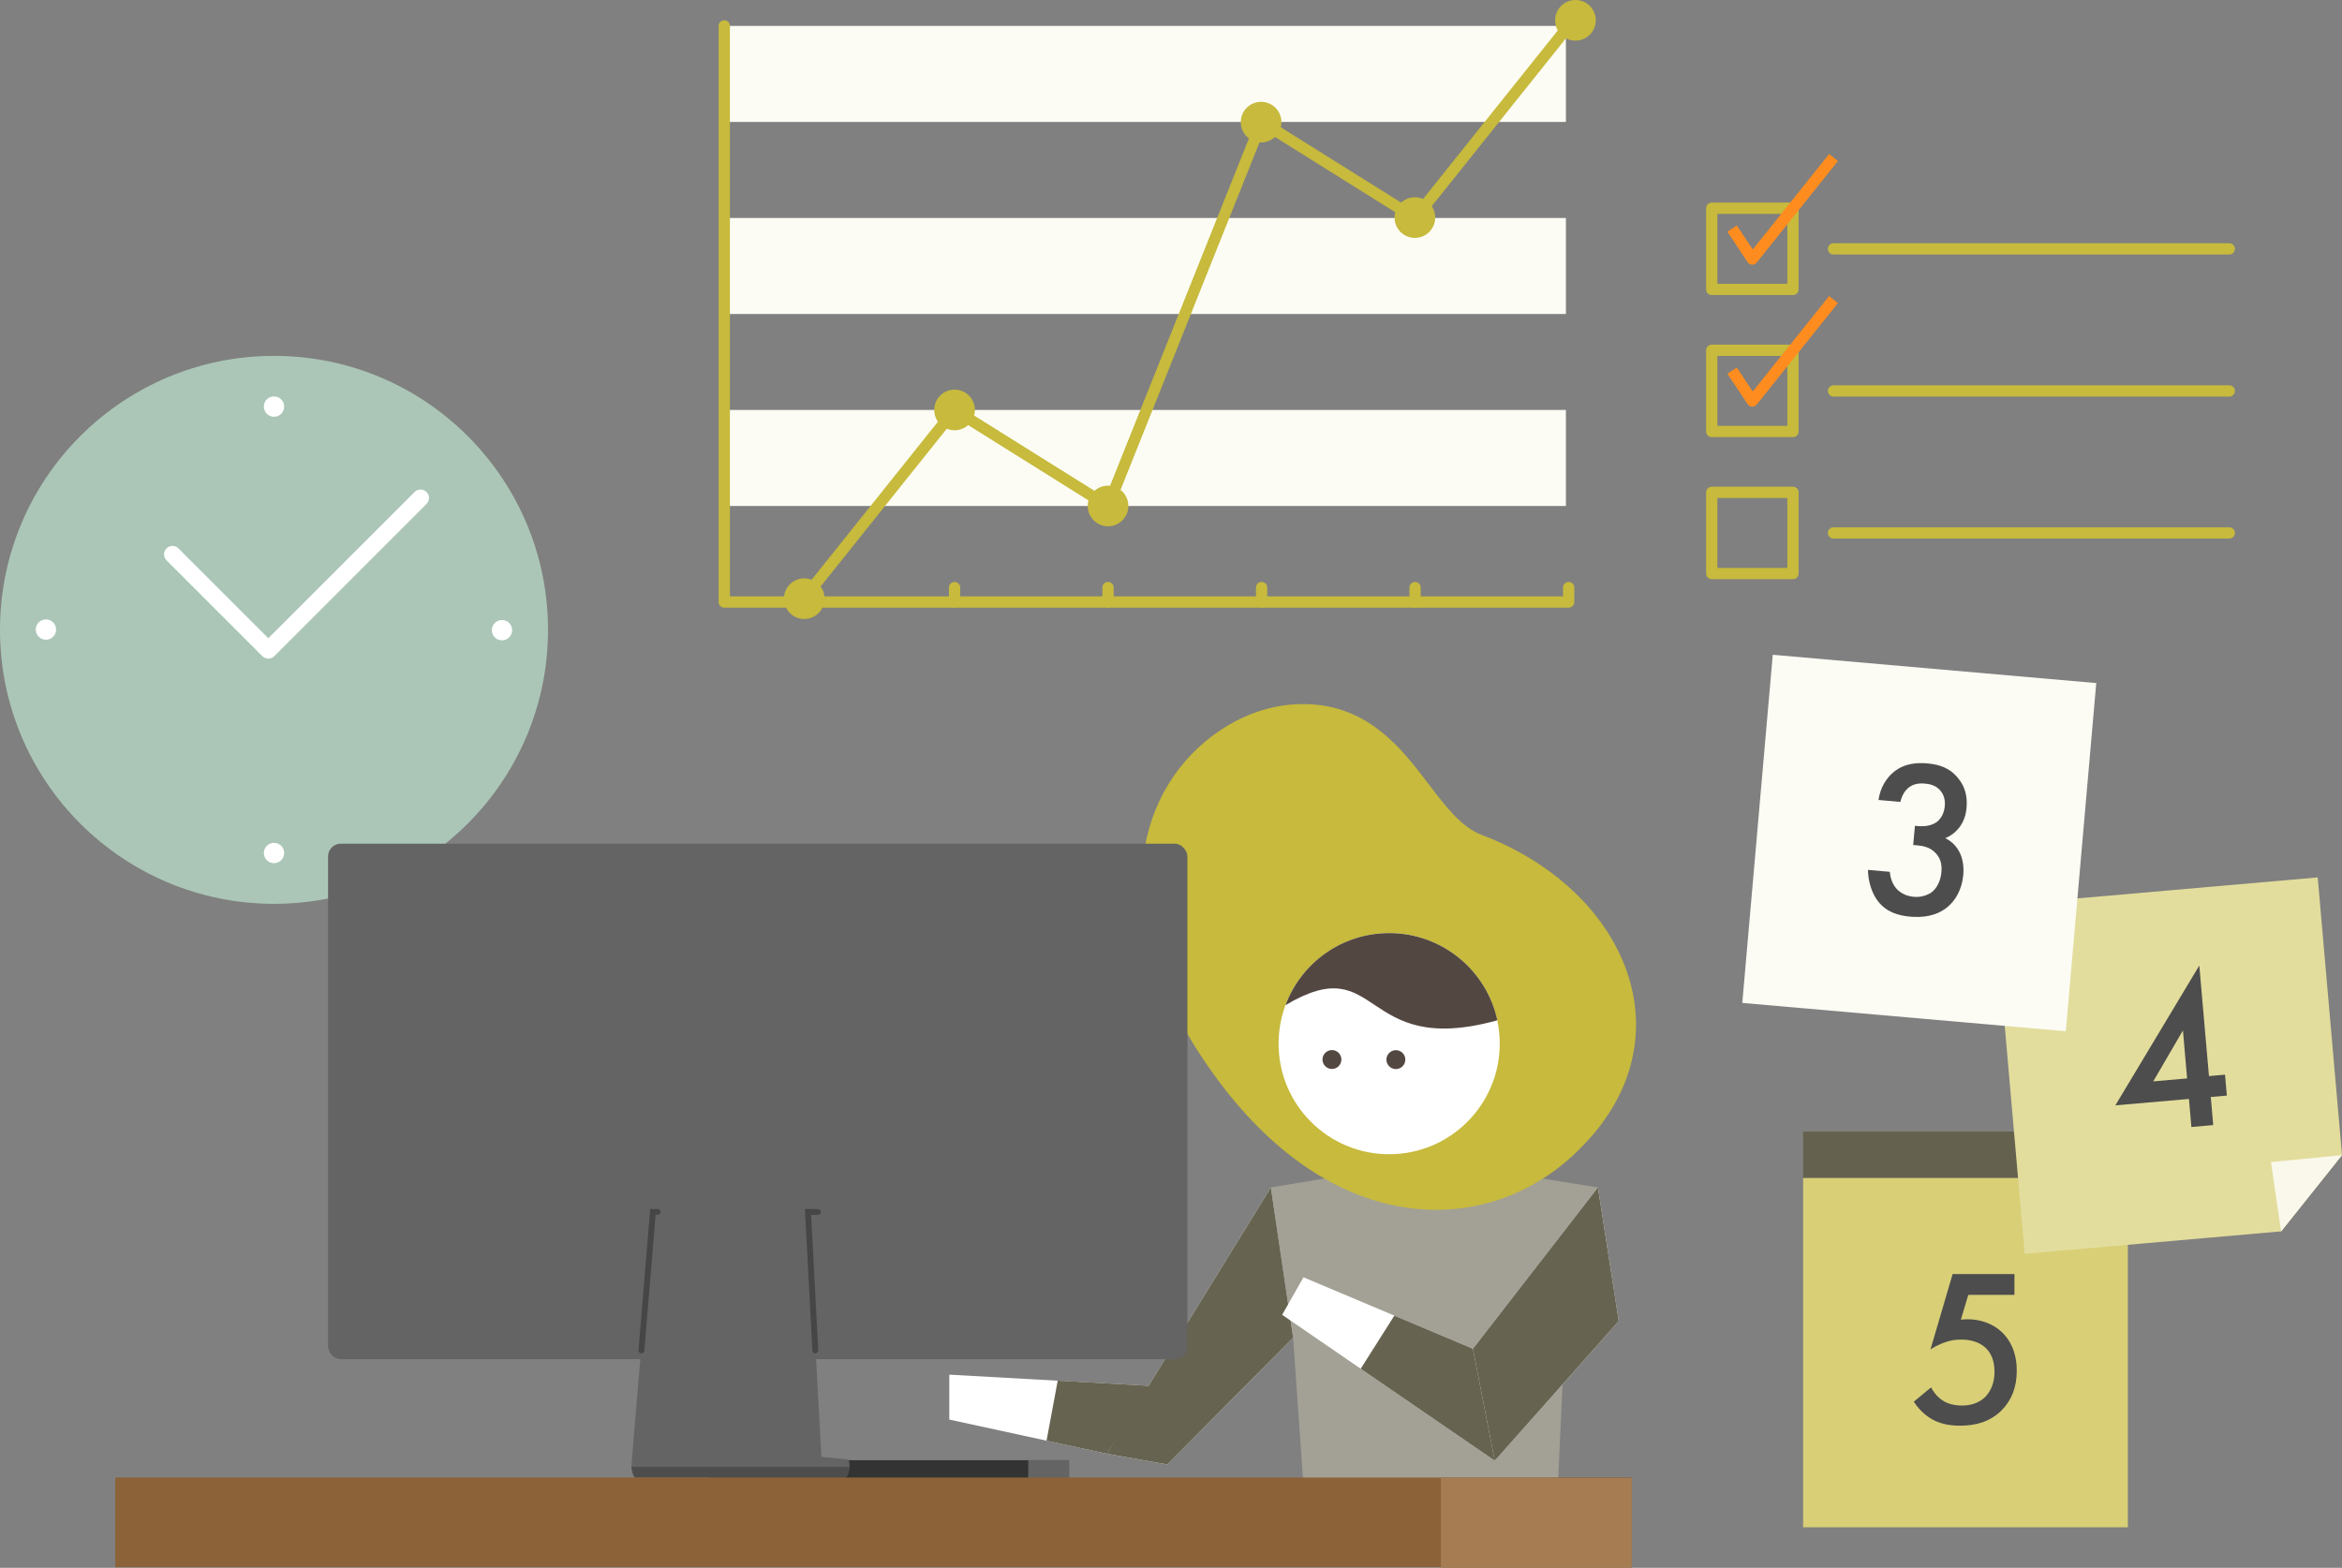 <?xml version="1.0" encoding="UTF-8"?><svg id="_レイヤー_1" xmlns="http://www.w3.org/2000/svg" viewBox="0 0 230.43 154.28"><rect x="0" y="0" width="230.43" height="154.28" fill="#808080" stroke="none"/><defs><style>.cls-1,.cls-2,.cls-3,.cls-4{stroke-width:1.11px;}.cls-1,.cls-2,.cls-3,.cls-4,.cls-5,.cls-6{fill:none;}.cls-1,.cls-2,.cls-4{stroke:#c7ba3c;}.cls-1,.cls-2,.cls-5,.cls-6{stroke-linecap:round;}.cls-1,.cls-5{stroke-miterlimit:10;}.cls-2,.cls-3,.cls-4,.cls-6{stroke-linejoin:round;}.cls-3{stroke:#ff8c1e;}.cls-5{stroke:#464646;stroke-width:.58px;}.cls-6{stroke:#fff;stroke-width:1.66px;}.cls-7{fill:#f9f8eb;}.cls-7,.cls-8,.cls-9,.cls-10,.cls-11,.cls-12,.cls-13,.cls-14,.cls-15,.cls-16,.cls-17,.cls-18,.cls-19,.cls-20,.cls-21,.cls-22{stroke-width:0px;}.cls-8{fill:#534741;}.cls-9{fill:#4d4d4d;}.cls-10{fill:#646464;}.cls-11{fill:#64614e;}.cls-12{fill:#a3a196;}.cls-13{fill:#c7ba3c;}.cls-14{fill:#d8cf77;}.cls-15{fill:#abc6b6;}.cls-16{fill:#a67c52;}.cls-17{fill:#8c6239;}.cls-18{fill:#666350;}.cls-19{fill:#333;}.cls-20{fill:#e3dd9d;}.cls-21{fill:#fff;}.cls-22{fill:#fcfcf5;}</style></defs><rect class="cls-14" x="177.41" y="115.9" width="31.95" height="34.39"/><circle class="cls-15" cx="26.96" cy="61.98" r="26.96"/><polyline class="cls-6" points="41.38 49 26.4 63.98 16.97 54.55"/><circle class="cls-21" cx="4.52" cy="61.95" r="1"/><circle class="cls-21" cx="49.39" cy="62.01" r="1"/><circle class="cls-21" cx="26.96" cy="40.01" r="1"/><circle class="cls-21" cx="26.96" cy="83.94" r="1"/><rect class="cls-19" x="69.73" y="143.69" width="35.45" height="1.89"/><rect class="cls-10" x="101.17" y="143.69" width="4.01" height="1.89"/><polygon class="cls-21" points="108.89 143.05 113.27 136.38 93.4 135.27 93.4 139.69 108.89 143.05"/><polygon class="cls-12" points="154.11 127.95 157.22 116.85 140.85 114.21 125.04 116.85 127.23 131.63 128.75 153.32 152.96 153.32 154.11 127.95"/><polygon class="cls-21" points="127.23 131.63 125.04 116.85 108.89 143.05 114.85 144.11 127.23 131.63"/><polygon class="cls-18" points="108.89 143.05 113.27 136.38 104.07 135.86 102.97 141.77 108.89 143.05"/><polygon class="cls-18" points="127.23 131.63 125.04 116.85 108.89 143.05 114.85 144.11 127.23 131.63"/><path class="cls-13" d="M152.22,115.71c-8.95,6.02-22.86,4.84-33.75-11.35-10.05-14.95-6.47-27.08,1.55-32.47,2.41-1.62,5.1-2.53,7.76-2.6,6.65-.2,10.06,4.28,12.79,7.88,1.66,2.18,3.22,4.23,5.2,4.98,7.5,2.84,12.99,8.32,14.67,14.67,1.34,5.06.11,10.22-3.47,14.55-1.42,1.72-3.02,3.18-4.76,4.35Z"/><circle class="cls-21" cx="136.68" cy="102.7" r="10.88"/><path class="cls-8" d="M147.21,100.42s.07-.02.11-.03c-1.06-4.9-5.42-8.57-10.64-8.57-4.68,0-8.66,2.95-10.2,7.09,9.45-5.62,7.24,5.2,20.74,1.52Z"/><circle class="cls-8" cx="131.05" cy="104.26" r=".93"/><circle class="cls-8" cx="137.34" cy="104.27" r=".93"/><rect class="cls-10" x="32.28" y="83.02" width="84.55" height="50.73" rx="1.25" ry="1.25"/><path class="cls-10" d="M83.59,144.35c-.03.18-.18,1.05-.41,1.05h-20.66c-.22,0-.38-.86-.4-1.05-.02-.14,2.11-25.09,2.11-25.09h15.27s1.32,24.1,1.32,24.1l2.61.26c.13.1.18.6.15.74Z"/><path class="cls-9" d="M83.59,144.35c-.03.18-.18,1.05-.41,1.05h-20.66c-.22,0-.38-.86-.4-1.05h21.47Z"/><polyline class="cls-5" points="80.22 132.88 79.5 119.26 80.47 119.26"/><path class="cls-5" d="M63.11,132.88c.55-6.68,1.13-13.62,1.13-13.62h.46"/><rect class="cls-17" x="11.34" y="145.39" width="149.19" height="8.83"/><rect class="cls-16" x="141.77" y="145.45" width="18.77" height="8.83"/><polygon class="cls-21" points="144.92 132.72 147.07 143.74 159.27 130 157.22 116.85 144.92 132.72"/><polygon class="cls-21" points="144.92 132.72 147.07 143.74 126.15 129.38 128.25 125.69 144.92 132.72"/><polygon class="cls-18" points="144.92 132.72 147.07 143.74 133.88 134.69 137.19 129.46 144.92 132.72"/><polygon class="cls-18" points="144.92 132.72 147.07 143.74 159.27 130 157.22 116.85 144.92 132.72"/><path class="cls-9" d="M198.2,127.42h-4.54l-.73,2.44c.22-.02.46-.04.68-.04,1.23,0,2.49.42,3.39,1.3.7.68,1.43,1.85,1.43,3.77,0,1.61-.51,2.91-1.5,3.9-1.17,1.15-2.58,1.5-4.07,1.5-.86,0-1.87-.11-2.82-.66-.22-.13-1.06-.64-1.74-1.7l1.7-1.41c.04.11.44.84,1.12,1.28.48.33,1.17.51,1.92.51,1.19,0,1.87-.46,2.25-.81.44-.44.95-1.23.95-2.49s-.42-1.94-.88-2.38c-.73-.68-1.7-.81-2.4-.81-.64,0-1.12.09-1.72.31-.46.18-.88.37-1.3.66l2.18-7.42h6.08v2.07Z"/><rect class="cls-11" x="177.41" y="111.35" width="31.95" height="4.55"/><rect class="cls-22" x="71.26" y="40.34" width="82.81" height="9.45"/><rect class="cls-22" x="71.26" y="21.45" width="82.81" height="9.45"/><rect class="cls-22" x="71.26" y="2.55" width="82.81" height="9.45"/><line class="cls-2" x1="93.92" y1="59.24" x2="93.92" y2="57.82"/><line class="cls-2" x1="109.02" y1="59.24" x2="109.02" y2="57.82"/><line class="cls-2" x1="124.13" y1="59.24" x2="124.13" y2="57.82"/><line class="cls-2" x1="139.23" y1="59.24" x2="139.23" y2="57.82"/><polyline class="cls-2" points="71.26 2.55 71.26 59.24 154.34 59.24 154.34 57.82"/><line class="cls-1" x1="93.92" y1="40.34" x2="78.81" y2="59.24"/><line class="cls-1" x1="109.02" y1="49.79" x2="93.92" y2="40.34"/><line class="cls-1" x1="124.13" y1="12" x2="109.02" y2="49.79"/><line class="cls-1" x1="139.23" y1="21.45" x2="124.13" y2="12"/><line class="cls-1" x1="154.34" y1="2.55" x2="139.23" y2="21.45"/><circle class="cls-13" cx="79.13" cy="58.91" r="2"/><circle class="cls-13" cx="93.92" cy="40.34" r="2"/><circle class="cls-13" cx="109.02" cy="49.79" r="2"/><circle class="cls-13" cx="124.08" cy="12.02" r="2"/><circle class="cls-13" cx="139.21" cy="21.41" r="2"/><circle class="cls-13" cx="155.01" cy="2" r="2"/><path class="cls-20" d="M230.43,113.67l-2.39-27.33-31.83,2.78,3,34.26,25.23-2.21,5.99-7.5Z"/><polygon class="cls-7" points="223.44 114.35 224.44 121.18 230.43 113.67 223.44 114.35"/><path class="cls-9" d="M217.34,105.89l1.58-.14.18,2.06-1.58.14.24,2.76-2.15.19-.24-2.76-7.24.63,8.26-13.76.95,10.88ZM215.19,106.12l-.41-4.72-2.92,5.01,3.33-.29Z"/><rect class="cls-22" x="171.64" y="66.98" width="34.39" height="31.95" transform="translate(89.74 263.84) rotate(-85)"/><path class="cls-9" d="M184.83,78.7c.17-1.18.76-2.14,1.5-2.74,1.09-.88,2.34-.92,3.3-.84,1.12.1,2.2.41,3.05,1.48.7.86.9,1.83.81,2.88-.06.7-.25,1.3-.67,1.89-.45.6-.99.93-1.42,1.11.72.35,1.14.9,1.35,1.29.36.65.49,1.48.42,2.31-.13,1.45-.77,2.52-1.54,3.16-1.15.96-2.55,1.06-3.69.96-1.12-.1-2.31-.42-3.16-1.51-.6-.76-.98-1.96-.99-3.09l2.15.19c.05.67.31,1.27.65,1.65.28.31.8.73,1.72.81.68.06,1.34-.15,1.76-.46.45-.36.86-1.01.95-1.99.04-.48.02-1.19-.51-1.79-.58-.67-1.37-.78-1.83-.82l-.44-.04.17-1.89.31.03c.94.08,1.56-.17,1.92-.47.38-.32.65-.85.71-1.51.07-.77-.22-1.26-.44-1.52-.46-.53-1.07-.65-1.51-.68-.53-.05-1.15-.01-1.68.45-.55.48-.73,1.26-.74,1.35l-2.15-.19Z"/><rect class="cls-4" x="168.42" y="20.49" width="7.99" height="7.99"/><rect class="cls-4" x="168.42" y="34.47" width="7.99" height="7.99"/><rect class="cls-4" x="168.42" y="48.45" width="7.99" height="7.99"/><polyline class="cls-3" points="170.42 22.49 172.41 25.49 180.4 15.5"/><polyline class="cls-3" points="170.42 36.47 172.41 39.46 180.4 29.48"/><line class="cls-2" x1="180.4" y1="24.49" x2="219.34" y2="24.49"/><line class="cls-2" x1="180.4" y1="38.47" x2="219.34" y2="38.47"/><line class="cls-2" x1="180.4" y1="52.44" x2="219.34" y2="52.44"/></svg>
